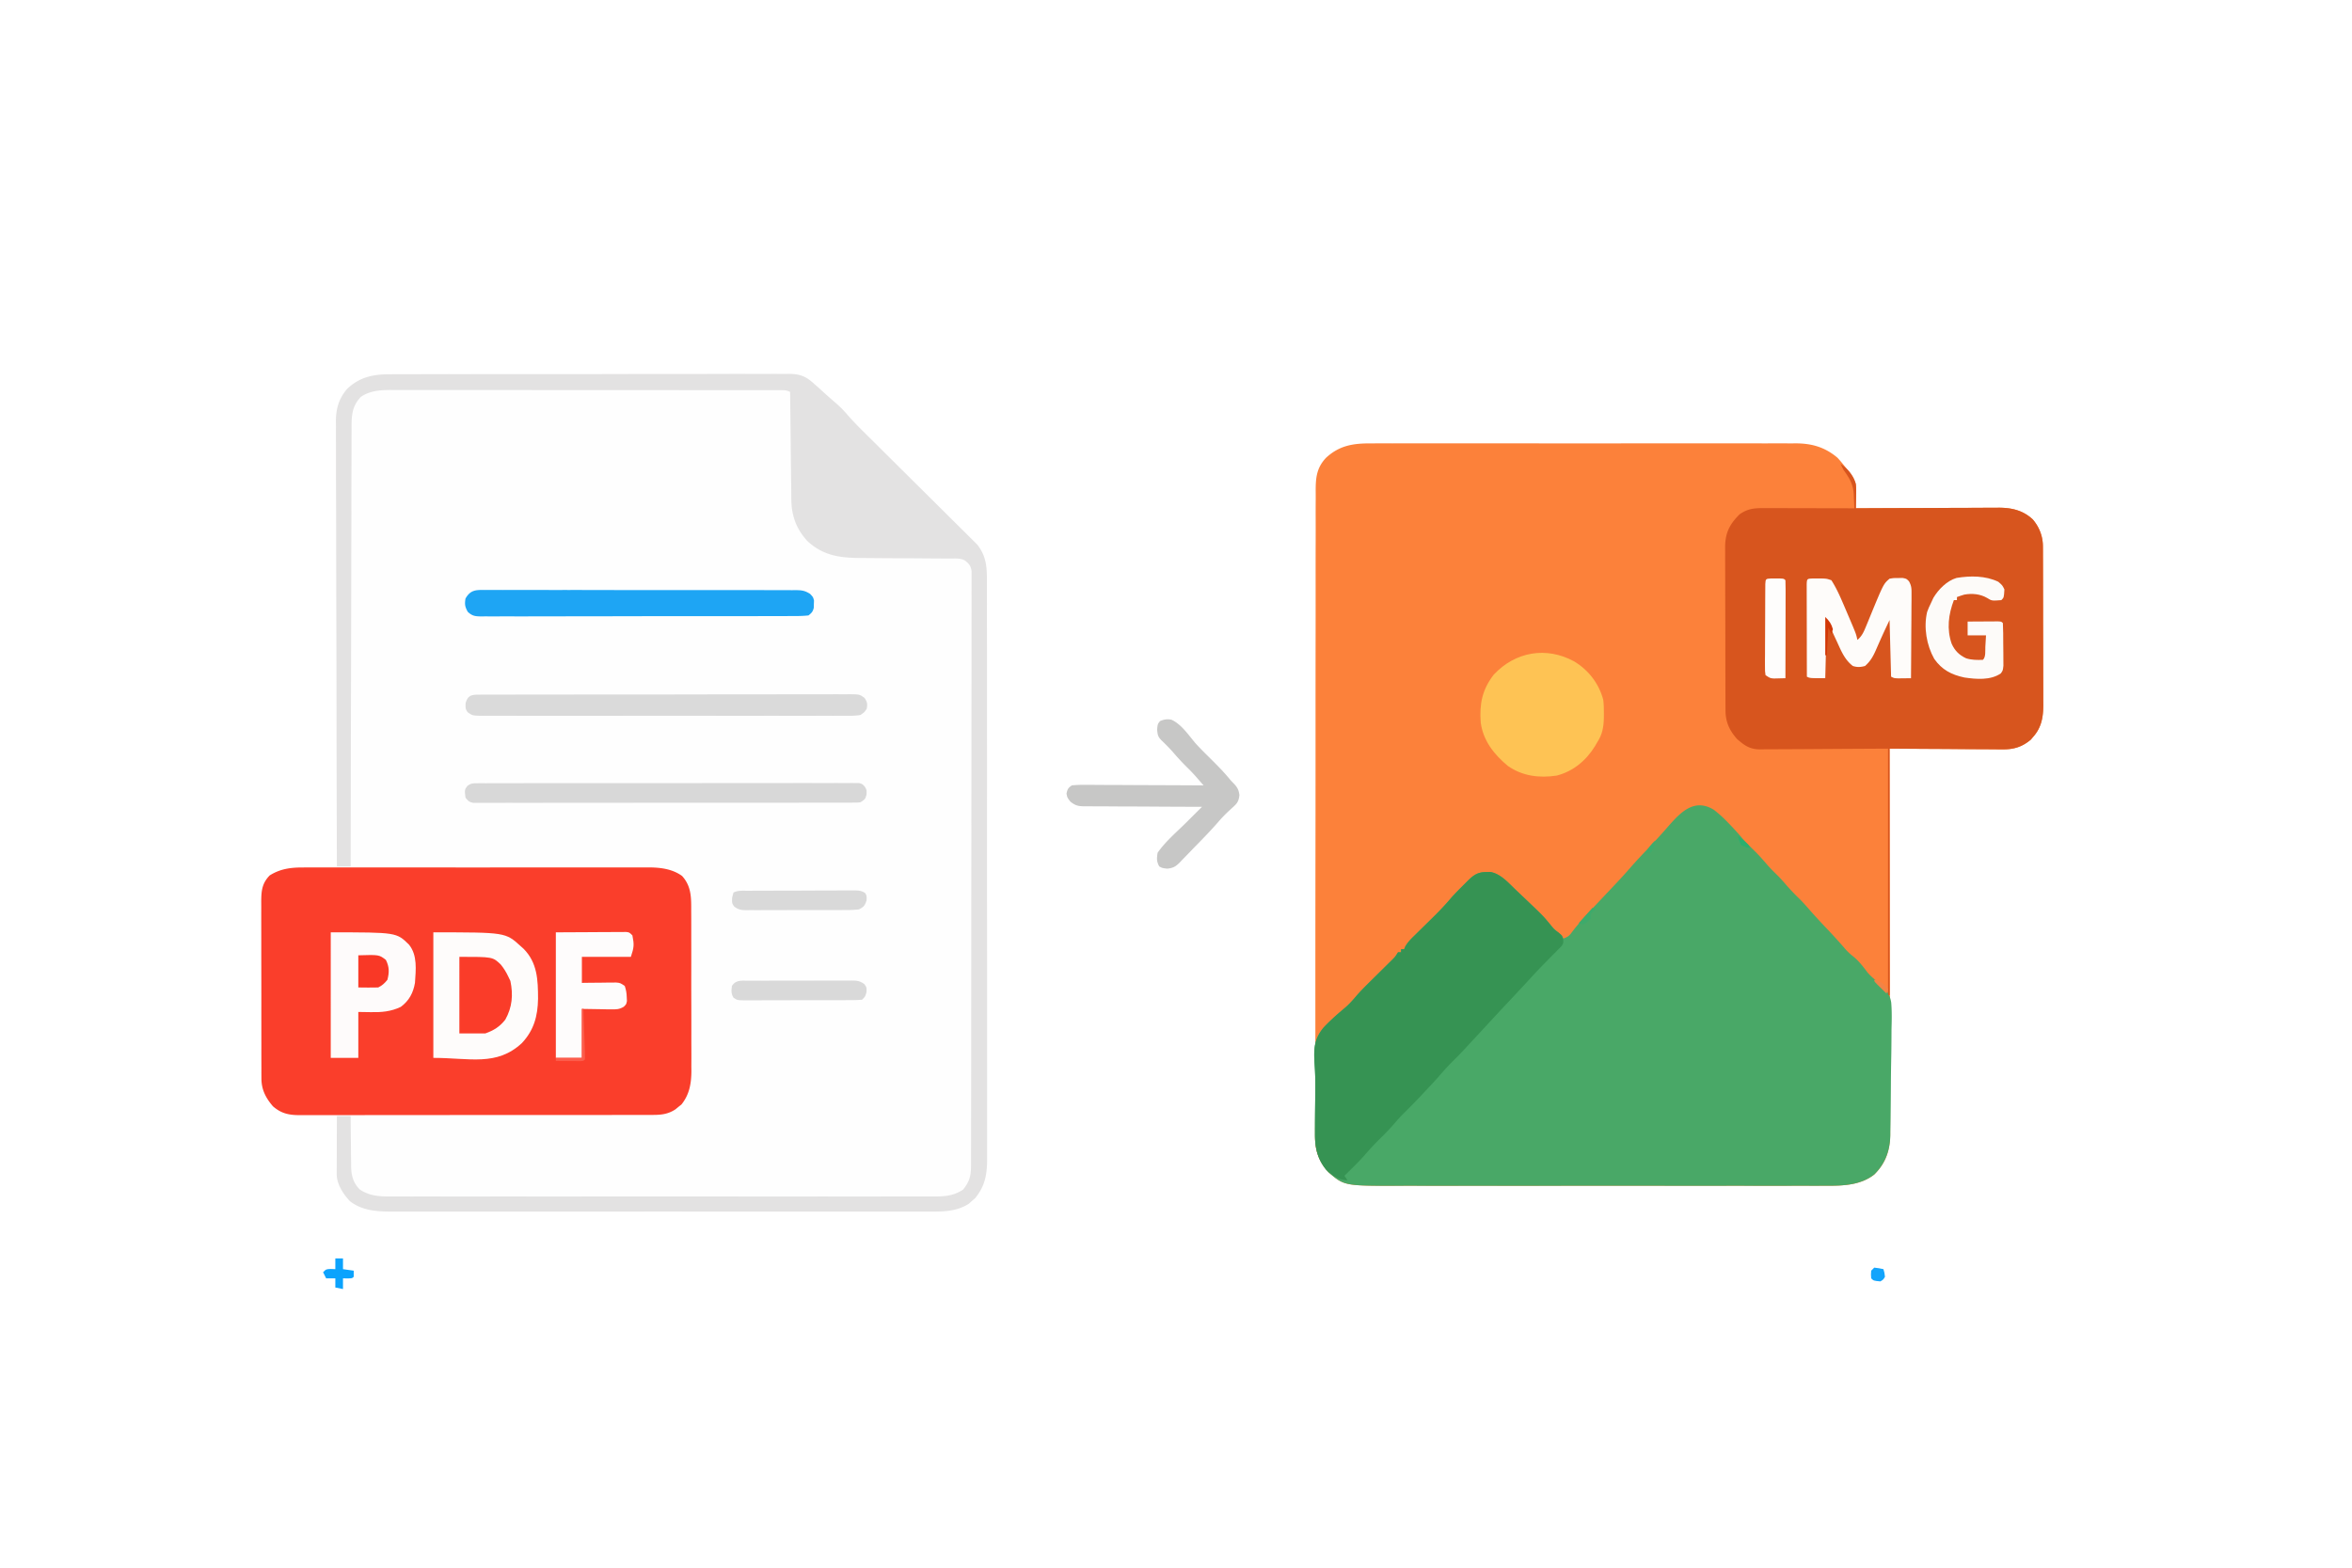 <svg xmlns="http://www.w3.org/2000/svg" width="300" height="200" viewBox="0 0 300 200"><path d="M0 0h300v200H0z" fill="#fff"/><path d="m49.769 47.75.681-.005q1.123-.004 2.246-.001l1.615-.006q1.962-.007 3.924-.005 1.595.001 3.19-.002l.46-.001.924-.001q4.328-.005 8.654-.001 3.957.002 7.913-.01 4.067-.012 8.134-.009 2.281.002 4.563-.006 1.941-.007 3.883 0 .99.004 1.98-.002 1.074-.005 2.148.004l.629-.009c1.409.021 2.17.365 3.192 1.327l.525.451.452.416a62 62 0 0 0 1.794 1.587 13 13 0 0 1 1.373 1.392c.751.868 1.553 1.676 2.37 2.482l.476.472 1.016 1.007q.805.797 1.608 1.596 2.282 2.272 4.57 4.537 1.403 1.389 2.801 2.782.532.529 1.066 1.056.746.737 1.488 1.479l.444.435.411.413.355.352c1.282 1.637 1.238 3.179 1.227 5.174l.004.976q.005 1.338.001 2.677 0 1.445.004 2.889.005 2.829.003 5.658-.002 2.3 0 4.6l.001.661.001 1.33q.004 6.236-.002 12.471-.004 5.704.006 11.408a6015 6015 0 0 1 .005 13.041v.659q0 2.296.004 4.593.005 2.799-.001 5.599-.004 1.428.001 2.856.005 1.308-.003 2.616-.002.472.002.945c.015 2.05-.194 3.596-1.521 5.221l-.412.355-.406.366c-1.644 1.041-3.389 1-5.273.991l-.911.003q-1.248.003-2.496-.001l-2.695.002q-2.638.004-5.276 0-2.145-.002-4.288-.001h-.617l-1.241.001q-5.816.002-11.63-.004-4.988-.004-9.975.001a9069 9069 0 0 1-12.824.002h-.614q-2.141-.001-4.282.002-2.61.003-5.22-.002-1.331-.003-2.663 0-1.22.003-2.439-.002l-.88.001c-1.982.009-3.96-.052-5.594-1.314-.87-.904-1.706-2.194-1.702-3.466v-.497l.003-.538.001-.55.006-1.743.003-1.18q.003-1.448.01-2.897l-.552-.009q-1.022-.018-2.043-.043l-.881-.016a127 127 0 0 1-1.273-.028l-.772-.016c-1.313-.152-2.201-.63-3.073-1.647-.66-.977-1.025-1.841-1.027-3.027l-.004-.646.001-.703-.003-.745a438 438 0 0 1-.002-2.02l-.002-1.688q-.003-1.991-.001-3.982.001-2.052-.005-4.104-.005-1.764-.004-3.528 0-1.052-.003-2.105-.003-1.174.001-2.348l-.004-.702c.009-1.365.087-2.325 1.078-3.346 1.733-1.092 3.581-1.044 5.554-1.074l.879-.02q1.068-.024 2.136-.041l-.001-.373a13656 13656 0 0 1-.053-24.553l-.001-.529a4795 4795 0 0 0-.021-8.483q-.014-4.354-.016-8.707-.002-2.686-.014-5.371-.007-1.842-.005-3.685.002-1.062-.005-2.125-.007-1.154-.001-2.307l-.009-.674c.015-1.614.374-2.894 1.443-4.133 1.588-1.514 3.349-1.871 5.483-1.855" fill="#FEFEFE"/><path d="m174.878 56.566.723-.003q.987-.002 1.975.001l2.135-.002q2.089-.004 4.178 0 1.698.002 3.396.001h.489l.983-.001q4.607-.003 9.214.004 3.95.004 7.9-.001a5693 5693 0 0 1 10.161-.002h.487q1.695.001 3.391-.002 2.067-.003 4.135.002 1.054.003 2.108 0 1.144-.002 2.288.003l.669-.004c2.038.015 3.692.505 5.263 1.836.574.617 1.072 1.268 1.563 1.953l.271.32c.61.816.546 1.677.529 2.657l-.004.441-.013 1.075.737-.004q3.444-.018 6.888-.026 1.77-.004 3.541-.014 1.71-.009 3.419-.012l1.302-.006q.914-.005 1.829-.005l.54-.006c1.647.008 3.071.346 4.302 1.489.83.966 1.293 2.15 1.298 3.418l.004.578.001.634.003.668q.004 1.097.005 2.194l.003 1.523.004 2.788q.001 2.049.01 4.097.007 1.777.007 3.554.001.754.005 1.509.004 1.056.002 2.113l.005.628c-.009 1.535-.23 2.839-1.283 4.031l-.314.369c-1.117.941-2.202 1.261-3.641 1.233h-.474q-.768-.003-1.534-.013l-1.07-.004q-1.403-.006-2.805-.019-1.434-.011-2.867-.016-2.809-.012-5.617-.038l.001.324a17086 17086 0 0 1 .032 21.276v.459q.004 3.675.013 7.351.008 3.772.01 7.545.001 2.327.008 4.654.005 1.786.003 3.571 0 .731.004 1.463.003 1 .001 1.999l.005.583c-.013 2.01-.563 3.657-2.016 5.096-1.688 1.343-3.906 1.457-5.976 1.442l-.769.004q-1.045.004-2.09-.001-1.131-.002-2.263.003-2.212.005-4.425 0-1.8-.003-3.599-.001h-.519l-1.044.001q-4.886.002-9.771-.004-4.184-.005-8.369.001a4799 4799 0 0 1-11.292.002q-1.795-.001-3.591.002-2.191.004-4.382-.003-1.116-.004-2.232 0c-7.275.023-7.275.023-9.305-1.724-1.229-1.327-1.74-2.765-1.714-4.567l.002-.464q.002-.516.007-1.031.007-.88.01-1.76l.009-2.044c.011-2.06.012-4.119.011-6.179v-.513l-.001-2.123v-6.928q.003-8.4.015-16.801l.005-4.076q.005-5.503.003-11.007-.002-5.677.009-11.354.007-3.49.002-6.979-.003-2.383.006-4.766.005-1.373 0-2.747-.005-1.257.005-2.515.002-.454-.002-.908c-.015-1.736.076-3.078 1.324-4.39 1.712-1.577 3.462-1.846 5.737-1.832" fill="#FC813A"/><path d="M218.543 103.268a14 14 0 0 1 1.66 1.469l.283.287c.637.651 1.24 1.324 1.83 2.016.529.596 1.102 1.146 1.669 1.706.515.522.991 1.07 1.468 1.627.43.486.891.936 1.354 1.391.354.36.684.734 1.012 1.116.58.673 1.192 1.299 1.831 1.916.371.381.72.771 1.068 1.172a75 75 0 0 0 2.191 2.393c.862.91 1.706 1.829 2.519 2.783.308.336.629.619.984.903.713.587 1.235 1.271 1.785 2.008.424.496.857.857 1.369 1.256.888.739 1.475 1.421 1.659 2.586.1 1.151.07 2.299.039 3.453l-.006 1.278a173 173 0 0 1-.035 2.667 215 215 0 0 0-.039 3.408 593 593 0 0 1-.03 3.267l-.006.624q-.011.879-.03 1.758l-.005.518c-.05 1.943-.639 3.573-2.04 4.96-1.688 1.343-3.906 1.457-5.976 1.442l-.769.004q-1.045.004-2.09-.001-1.131-.001-2.263.003-2.212.005-4.425 0-1.8-.003-3.599-.001h-.519l-1.044.001q-4.886.002-9.771-.004-4.184-.005-8.369.001a4799 4799 0 0 1-10.775.003h-.517q-1.795-.001-3.591.002-2.191.004-4.382-.003-1.116-.004-2.232 0c-7.275.023-7.275.023-9.305-1.724-1.378-1.487-1.736-3.033-1.721-5.011v-.571c0-1.03.011-2.061.022-3.091l.007-.628q.006-.621.014-1.241a39 39 0 0 0-.096-3.296c-.11-1.883-.081-3.152 1.173-4.646.857-.909 1.778-1.719 2.738-2.519.552-.48 1.009-.997 1.478-1.557.47-.537.971-1.04 1.477-1.543l.296-.294.909-.898q.607-.599 1.212-1.2l.538-.531c.458-.452.458-.452.826-1.04h.391v-.391h.391l.135-.328c.331-.586.749-.986 1.229-1.457l.291-.287q.46-.454.921-.906a482 482 0 0 0 1.499-1.479 34 34 0 0 0 1.869-2.027c.515-.591 1.068-1.142 1.624-1.694l.333-.336c.827-.825 1.324-1.308 2.511-1.324l.547-.017c1.328.212 2.286 1.343 3.225 2.238l.413.391c3.134 2.979 3.134 2.979 4.086 4.141.439.526.895.909 1.434 1.328l.195.391c.694-.231.804-.424 1.233-1.001 1.013-1.301 2.141-2.483 3.274-3.68q.774-.819 1.546-1.64l.737-.782a63 63 0 0 0 1.695-1.869c.856-.985 1.757-1.926 2.656-2.872a77 77 0 0 0 2.227-2.455c1.574-1.803 3.297-3.611 5.761-2.159" fill="#49A867"/><path d="m38.726 110.668.59-.003q.973-.002 1.946.001l1.4-.003q1.7-.003 3.4 0l3.164.001.801-.001q3.753-.002 7.505.004 3.215.004 6.431-.001a3776 3776 0 0 1 8.277-.002h.397q1.38.001 2.76-.002 1.859-.003 3.719.003.682.001 1.363-.001.932-.002 1.864.003l.541-.004c1.433.013 2.931.223 4.116 1.092 1.208 1.326 1.172 2.814 1.165 4.517l.004.719q.004.97.002 1.939 0 .813.002 1.625.004 1.918 0 3.836a741 741 0 0 0 .006 3.945q.006 1.7.004 3.399-.002 1.012.003 2.025.005 1.13-.003 2.26l.006.669c-.014 1.566-.264 2.97-1.269 4.217l-.385.305-.384.317c-1.089.714-2.053.715-3.319.71l-.594.002q-.987.002-1.973.001l-1.414.003q-1.721.003-3.443.002l-2.799.001h-.402l-.81.001q-3.795.003-7.591.001-3.471-.001-6.942.005-3.565.006-7.13.005-2.001 0-4.002.003-1.882.004-3.764 0-.691-.001-1.382.002-.943.002-1.886-.002l-.552.004c-1.348-.011-2.286-.222-3.334-1.127-.915-1.068-1.464-2.12-1.467-3.539l-.004-.646.001-.703-.003-.745a340 340 0 0 1-.002-2.02l-.002-1.688q-.003-1.991-.001-3.982.001-2.052-.005-4.104-.005-1.764-.004-3.528 0-1.053-.003-2.105-.003-1.174.001-2.348l-.004-.702c.009-1.365.087-2.325 1.078-3.345 1.369-.863 2.738-1.026 4.327-1.014" fill="#FA3E2B"/><path d="M234.766 59.18c.995.654 1.577 1.421 1.953 2.539.049.544.041 1.081.027 1.627l-.006.438q-.008.53-.021 1.061l.737-.004q3.444-.018 6.888-.026 1.77-.004 3.541-.014 1.71-.009 3.419-.012l1.302-.006q.914-.006 1.829-.005l.54-.006c1.647.008 3.071.346 4.302 1.489.83.966 1.293 2.15 1.298 3.418l.004.578.001.634.003.668q.004 1.097.005 2.194l.003 1.523.004 2.788q.001 2.049.01 4.097.007 1.777.007 3.554.001.754.005 1.509.004 1.056.002 2.113l.005.628c-.009 1.535-.23 2.839-1.284 4.031l-.313.369c-1.117.941-2.202 1.261-3.641 1.233h-.481a139 139 0 0 1-1.527-.013l-.949-.003q-1.75-.008-3.5-.025l-7.913-.049v31.445h-.195V95.508c-5.732.031-5.732.031-11.464.07-1.111.004-1.111.004-1.631.004q-.544.002-1.087.008-.825.008-1.649.006l-.486.009c-1.299-.009-1.972-.473-2.945-1.33-.977-1.106-1.463-2.172-1.468-3.649l-.004-.596-.001-.65-.003-.687q-.004-1.126-.005-2.253l-.003-1.169q-.004-1.629-.004-3.257-.001-2.104-.01-4.208-.007-1.628-.007-3.256 0-.972-.005-1.943-.004-1.085-.002-2.169l-.005-.648c.01-1.799.569-2.903 1.833-4.163 1.003-.716 1.813-.806 3.03-.804h.381q.621 0 1.243.003l.864.001q1.135.001 2.27.005l2.317.004q2.272.003 4.544.01-.027-.698-.062-1.396l-.014-.395c-.07-1.282-.564-2.078-1.292-3.092a19 19 0 0 1-.391-.781" fill="#D7551E"/><path d="m49.769 47.75.681-.005q1.123-.004 2.246-.001l1.615-.006q1.962-.007 3.924-.005 1.595.001 3.19-.002l.46-.001.924-.001q4.328-.005 8.654-.001 3.957.002 7.913-.01 4.067-.012 8.134-.009 2.281.002 4.563-.006 1.941-.007 3.883 0 .99.004 1.98-.002 1.074-.005 2.148.004l.629-.009c1.409.021 2.17.365 3.192 1.327l.525.451.452.416a62 62 0 0 0 1.794 1.587 13 13 0 0 1 1.373 1.392c.751.868 1.553 1.676 2.37 2.482l.476.472 1.016 1.007q.805.797 1.608 1.596 2.282 2.272 4.57 4.537 1.403 1.389 2.801 2.782.532.529 1.066 1.056.746.737 1.488 1.479l.444.435.411.413.355.352c1.282 1.637 1.238 3.179 1.227 5.174l.004.976q.005 1.338.001 2.677 0 1.445.004 2.889.005 2.829.003 5.658-.002 2.3 0 4.6l.001.661.001 1.33q.004 6.236-.002 12.471-.004 5.704.006 11.408a6015 6015 0 0 1 .005 13.041v.659q0 2.296.004 4.593.005 2.799-.001 5.599-.004 1.428.001 2.856.005 1.308-.003 2.616-.002.472.002.945c.015 2.05-.194 3.596-1.521 5.221l-.412.355-.406.366c-1.644 1.041-3.389 1-5.273.991l-.911.003q-1.248.003-2.496-.001l-2.695.002q-2.638.004-5.276 0-2.145-.002-4.288-.001h-.617l-1.241.001q-5.816.002-11.63-.004-4.988-.004-9.975.001a9069 9069 0 0 1-12.824.002h-.614q-2.141-.001-4.282.002-2.61.003-5.22-.002-1.331-.003-2.663 0-1.22.003-2.439-.002l-.88.001c-1.982.009-3.96-.052-5.594-1.314-.87-.904-1.706-2.194-1.702-3.466v-.497l.003-.538.001-.55.006-1.743.003-1.18q.003-1.448.01-2.897h1.758l.002.692q.008 1.28.027 2.56.007.552.009 1.105.004.797.019 1.594l-.002.493c.028 1.149.274 2.108 1.117 2.931 1.446.952 2.871.891 4.543.88l.914.004q1.253.004 2.506-.001 1.352-.001 2.705.003 2.649.005 5.296 0 2.152-.003 4.304-.001h.619l1.245.001q5.835.002 11.671-.004 5.007-.005 10.013.001a6851 6851 0 0 0 12.869.003h.616q2.15-.001 4.299.002 2.62.004 5.239-.003a476 476 0 0 1 2.673 0q1.224.003 2.447-.003.442-.001.885.001c1.539.009 2.795.003 4.108-.883.812-1.02 1.001-1.76 1.003-3.042l.001-.399q.002-.666.001-1.333l.002-.962q.003-1.325.003-2.65.001-1.428.004-2.855l.008-6.898.003-3.246a20320 20320 0 0 0 .009-13.585v-.703q.003-5.641.013-11.282.01-5.787.011-11.574 0-3.251.007-6.502.007-2.768.004-5.535-.002-1.413.003-2.826.005-1.292 0-2.585-.001-.469.003-.937a90 90 0 0 0-.002-1.27l.001-.714c-.117-.713-.318-.936-.879-1.376-.593-.296-1.209-.225-1.859-.226l-.459-.003-.99-.005-1.57-.01q-2.231-.019-4.463-.029-1.364-.006-2.729-.02-.519-.004-1.038-.005c-2.707-.005-4.881-.241-6.956-2.161-1.406-1.524-2.031-3.237-2.047-5.277l-.006-.451-.016-1.471-.012-1.021-.03-2.686-.031-2.741-.061-5.378c-.461-.23-.735-.22-1.249-.221l-.55-.002-.608.001-.643-.001-2.147-.001-1.534-.002-3.743-.002-3.043-.001q-4.313-.003-8.627-.002h-.941q-3.773 0-7.546-.004-3.873-.004-7.747-.004-2.175 0-4.35-.003-2.046-.003-4.093-.001-.751.001-1.502-.001-1.026-.002-2.051.001l-.6-.003c-1.389.007-2.585.084-3.774.869-1.23 1.288-1.196 2.585-1.189 4.283l-.004.721q-.004.987-.003 1.975 0 1.066-.006 2.132-.007 1.846-.008 3.692-.002 2.669-.011 5.338-.012 4.33-.019 8.661-.006 4.206-.016 8.413l-.001.524-.007 2.602q-.026 10.792-.042 21.583h-1.758a13742 13742 0 0 1-.054-24.927l-.001-.529a4795 4795 0 0 0-.021-8.483q-.014-4.354-.016-8.707-.002-2.686-.014-5.371-.007-1.842-.005-3.685.002-1.062-.005-2.125-.007-1.154-.001-2.307l-.009-.674c.015-1.614.374-2.894 1.443-4.133 1.588-1.514 3.349-1.871 5.483-1.855" fill="#E3E2E2"/><path d="m189.514 111.255.547-.017c1.328.212 2.286 1.343 3.225 2.238l.413.391c3.139 2.983 3.139 2.983 4.086 4.143.434.56.434.56.994.948.439.379.439.379.601.845.034.51.034.51-.194.886l-.354.357-.393.405-.429.425-.874.896-.439.445a67 67 0 0 0-1.592 1.698 348 348 0 0 1-2.625 2.819 395 395 0 0 0-2.649 2.844 755 755 0 0 1-2.588 2.795l-.333.359a55 55 0 0 1-1.653 1.705 33 33 0 0 0-1.702 1.853c-.617.704-1.261 1.383-1.903 2.064l-.393.419a91 91 0 0 1-2.394 2.448c-.348.355-.674.722-.996 1.101a31 31 0 0 1-1.795 1.892 35 35 0 0 0-2.07 2.222c-.799.893-1.666 1.723-2.52 2.563l.391.586c-1.172-.059-1.91-.58-2.734-1.367-1.15-1.457-1.426-2.86-1.412-4.678l-.001-.571c0-1.03.011-2.061.022-3.091l.007-.628q.006-.621.014-1.241a39 39 0 0 0-.096-3.296c-.11-1.883-.081-3.152 1.173-4.646.857-.909 1.778-1.719 2.738-2.519.552-.48 1.009-.997 1.478-1.557.47-.537.971-1.04 1.477-1.543l.296-.294.909-.898q.607-.599 1.212-1.2l.538-.531c.458-.452.458-.452.826-1.04h.391v-.391h.391l.135-.328c.331-.586.749-.986 1.229-1.457l.291-.287q.46-.454.921-.906.604-.593 1.205-1.187l.295-.291a34 34 0 0 0 1.869-2.027c.515-.591 1.068-1.142 1.624-1.695l.333-.336c.827-.825 1.324-1.308 2.511-1.324" fill="#369353"/><path d="M200.781 84.375c1.828 1.103 3.155 2.813 3.711 4.883.081.617.093 1.221.086 1.843l-.004.497c-.032 1.198-.193 2.115-.862 3.129l-.258.446c-1.119 1.834-2.789 3.241-4.903 3.776-2.207.331-4.358.07-6.216-1.23-1.76-1.456-3.152-3.214-3.467-5.53-.176-2.399.18-4.19 1.657-6.116 2.746-2.936 6.698-3.632 10.256-1.698" fill="#FEC354"/><path d="M55.273 118.945c9.202 0 9.202 0 11.133 1.758l.373.334c1.779 1.79 1.845 4.008 1.85 6.385-.038 2.204-.522 3.999-2.056 5.645-3.223 3.003-6.677 1.894-11.3 1.894z" fill="#FEFCFB"/><path d="m61.86 75.268.527-.004q.876-.003 1.751.004l1.254-.004q1.704-.005 3.409.003 1.782.004 3.565.001a1886 1886 0 0 1 5.987.008q3.462.008 6.925.003 3.328-.004 6.657.002 1.417.002 2.835 0 1.669-.002 3.338.006.613.002 1.226 0 .835-.002 1.672.006l.492-.005c.776.011 1.152.053 1.826.475.387.409.387.409.503.849l-.018.451-.006.452c-.113.514-.273.671-.678 1-.579.059-1.117.081-1.696.077l-.531.004q-.885.003-1.771.001l-1.267.005q-1.722.006-3.445.004-1.437 0-2.873.003-3.388.005-6.776.003-3.499-.001-6.998.01-3.001.009-6.002.007a829 829 0 0 0-3.587.005q-1.686.006-3.373 0-.62-.001-1.24.003-.845.005-1.689-.003l-.499.007c-.774-.012-1.139-.05-1.715-.588-.356-.637-.409-.97-.289-1.689.618-1.102 1.316-1.116 2.485-1.099" fill="#1EA5F4"/><path d="m61.001 88.622.526-.004.578.002.614-.003q1.023-.003 2.046-.002l1.463-.004q1.783-.004 3.566-.004l2.898-.002q4.107-.005 8.213-.005h.896q3.594 0 7.19-.009 3.689-.008 7.379-.008 2.072 0 4.144-.005 1.948-.006 3.896-.001.716.001 1.432-.003.975-.004 1.95.002l.577-.006c1.272.013 1.272.013 1.904.469.346.525.397.775.273 1.392-.273.415-.273.415-.781.781-.656.119-1.307.105-1.972.099l-.614.004q-1.022.004-2.044-.002l-1.463.004q-1.782.004-3.564 0-1.448-.003-2.897-.001h-.416l-.837.001q-3.925.002-7.852-.004-3.369-.005-6.739.001a3101 3101 0 0 1-8.657.003h-.414q-1.447-.001-2.894.002-1.947.004-3.894-.004-.716-.001-1.431.001-.975.002-1.949-.004l-.576.005c-1.265-.015-1.265-.015-1.91-.457-.267-.43-.267-.43-.255-1.138.265-.953.693-1.098 1.614-1.1" fill="#DADADA"/><path d="M42.188 118.945c8.386 0 8.386 0 9.985 1.575 1.092 1.361.867 3.205.757 4.871-.228 1.292-.741 2.265-1.807 3.064-1.267.605-2.479.702-3.857.671l-1.563-.024v5.859h-3.516z" fill="#FEFBFB"/><path d="m60.812 99.926.53-.005.583.004.619-.003q1.032-.003 2.063 0l1.475-.004q1.799-.005 3.597-.003h2.923l.42-.001.844-.001a4248 4248 0 0 1 7.92.001q3.626.002 7.251-.005 3.72-.007 7.44-.005 2.09.001 4.179-.003a750 750 0 0 1 3.928.002q.722.001 1.445-.002.983-.003 1.966.003l.583-.006.53.006h.459c.394.096.394.096.742.455.238.422.238.422.213 1.033-.17.561-.17.561-.756.952-.391.049-.391.049-.848.05l-.528.004-.581-.002-.617.002q-1.028.002-2.055.001l-1.47.003q-1.791.003-3.583.002l-4.17.002q-3.945.003-7.889.001-3.611-.001-7.222.005-3.706.006-7.411.005-2.082 0-4.163.003-1.956.004-3.913 0-.72-.001-1.439.002-.979.002-1.958-.002l-.581.004-.528-.004h-.457c-.501-.094-.674-.256-.977-.659-.126-1.005-.126-1.005.244-1.497.429-.328.657-.335 1.193-.335" fill="#D8D8D8"/><path d="M149.416 91.817c1.279.575 2.199 1.987 3.094 3.034.574.632 1.18 1.229 1.786 1.829.852.844 1.691 1.685 2.461 2.605.27.328.27.328.571.63.486.514.673.816.76 1.525-.1.876-.324 1.092-.972 1.672-.585.533-1.139 1.066-1.653 1.667-.948 1.098-1.957 2.137-2.974 3.172a83 83 0 0 0-.683.707 90 90 0 0 1-1.001 1.028l-.302.322c-.552.549-.844.729-1.629.813-.632-.079-.632-.079-1.01-.286-.351-.641-.326-1.025-.207-1.746.98-1.415 2.38-2.598 3.601-3.809l.602-.6q.73-.727 1.461-1.451l-.609-.001q-2.841-.005-5.682-.025-1.46-.011-2.921-.013-1.41-.002-2.819-.015-.538-.004-1.075-.003a95 95 0 0 1-1.506-.011l-.449.005c-.775-.017-1.118-.108-1.732-.598-.395-.51-.395-.51-.493-1.023.121-.575.2-.715.684-1.05a14 14 0 0 1 1.608-.066h.497q.813.001 1.626.01l1.127.003q1.484.004 2.968.014 1.514.008 3.028.012 2.971.01 5.942.029l-.657-.754-.37-.424a21 21 0 0 0-1.121-1.167 32 32 0 0 1-1.809-1.962 27 27 0 0 0-1.437-1.467c-.439-.459-.467-.693-.527-1.344.062-.696.062-.696.368-1.087.515-.211.904-.282 1.455-.175" fill="#C7C7C6"/><path d="m231.175 73.802.636.002.633-.002c.564.026.564.026 1.15.221.585.914 1.027 1.873 1.453 2.869l.177.409.518 1.215.298.696c.707 1.67.707 1.67.874 2.429.574-.49.801-1.006 1.086-1.699l.277-.667.285-.698c1.687-4.096 1.687-4.096 2.454-4.749.507-.085.507-.085 1.074-.085l.568-.012c.507.097.507.097.827.42.338.584.336.968.332 1.641v.723l-.009.778-.003.798q-.004 1.048-.014 2.096-.008 1.07-.012 2.141-.01 2.098-.029 4.197-.525.008-1.05.012l-.59.007c-.508-.021-.508-.021-.899-.216l-.195-7.227c-.917 1.948-.917 1.948-1.782 3.919-.356.791-.687 1.359-1.343 1.941-.557.156-1.013.186-1.563 0-1.026-.798-1.461-1.864-1.99-3.027l-.259-.555a49 49 0 0 1-1.071-2.473l-.195 7.617c-1.953 0-1.953 0-2.344-.195q-.007-2.402-.01-4.803l-.004-2.23-.004-2.15-.002-.822-.002-1.148-.001-.661c.032-.673.055-.678.73-.712" fill="#FEFCFA"/><path d="m70.898 118.945 4.663-.024 1.472-.011 1.15-.003.607-.006h.577l.502-.003c.404.047.404.047.795.438.237 1.186.213 1.51-.195 2.734h-6.25v3.32l1.047-.014 1.357-.011.691-.01.662-.004.611-.006c.515.046.515.046 1.101.436.178.534.239.909.256 1.465l.022.458c-.083.421-.083.421-.407.737-.574.339-.938.338-1.602.328l-.595-.004-.751-.016-2.392-.038v6.25h-3.32z" fill="#FEFCFC"/><path d="M254.883 74.219c.525.452.525.452.781.977-.06 1.036-.06 1.036-.391 1.367-1.217.094-1.217.094-1.819-.281-.879-.511-1.91-.602-2.908-.424-.317.09-.628.2-.937.314v.391h-.391c-.691 1.823-.928 3.691-.281 5.566.409.896.953 1.436 1.843 1.855.722.223 1.394.224 2.148.195.39-.39.275-1.136.305-1.672l.025-.421.06-1.032h-2.344v-1.758q1.068-.008 2.136-.012l.616-.005.586-.002.542-.003c.419.023.419.023.615.218.047.856.045 1.713.047 2.569q.004.645.014 1.291l.003.82.005.756c-.07.619-.07.619-.331.984-1.325.904-3.143.743-4.653.521-1.648-.352-2.858-.98-3.838-2.375-.984-1.749-1.371-4.025-.908-5.988.137-.389.296-.748.481-1.116l.317-.684c.654-1.086 1.717-2.17 2.954-2.539 1.762-.291 3.688-.295 5.322.488" fill="#FDFBF9"/><path d="M58.594 122.07c4.252 0 4.252 0 5.273.977.406.491.704.988.977 1.563l.256.537c.371 1.755.237 3.358-.647 4.932-.706.902-1.462 1.375-2.539 1.758h-3.32z" fill="#FA3C29"/><path d="m95.452 125.116.464-.004q.76-.005 1.52-.002l1.056-.003q1.107-.003 2.214.001 1.419.002 2.838-.007 1.09-.005 2.181-.002.523 0 1.046-.004.731-.004 1.463.003l.437-.006c.67.01 1.036.061 1.583.462.293.423.293.423.268 1.033-.17.561-.17.561-.561.952a18 18 0 0 1-1.505.054l-.471.003q-.773.004-1.545.002l-1.071.003q-1.124.002-2.247 0-1.442-.001-2.883.007-1.106.004-2.213.003-.532 0-1.063.003-.742.003-1.486-.001l-.446.004c-.986-.01-.986-.01-1.469-.338-.318-.513-.275-.91-.202-1.497.491-.785 1.259-.67 2.092-.665m-.001-11.477.471-.003q.772-.004 1.545-.005l1.071-.003 2.247-.004q1.441-.003 2.883-.011 1.106-.006 2.213-.005.532-.001 1.063-.005a160 160 0 0 1 1.486-.002l.446-.005c.579.005.985.008 1.474.336.197.325.197.325.185.911-.217.694-.336.825-.964 1.172-.513.058-.98.082-1.493.079l-.453.004q-.74.005-1.479.002l-1.029.003q-1.078.003-2.155-.001-1.382-.002-2.763.007-1.062.006-2.124.002-.509 0-1.019.004-.712.004-1.423-.003l-.425.006c-.657-.01-1.016-.066-1.553-.455-.296-.43-.296-.43-.271-1.15l.171-.647c.602-.301 1.235-.226 1.896-.227" fill="#D9D9D9"/><path d="m225.873 73.802.592.002.592-.002c.482.026.482.026.677.221q.025.584.022 1.17v.758l-.003.826-.001.84q-.001 1.107-.005 2.215l-.004 2.258q-.003 2.217-.01 4.434-.47.015-.94.024l-.529.014c-.483-.039-.483-.039-1.069-.429-.072-.505-.072-.505-.07-1.153l-.002-.732.007-.795.001-.811q.001-.85.008-1.701.008-1.092.009-2.185l.005-1.675.003-.806q.002-.562.007-1.124l.004-.647c.037-.648.057-.667.705-.702" fill="#FEFDFC"/><path d="M45.703 121.875c2.649-.08 2.649-.08 3.516.586.446.891.444 1.581.195 2.539-.369.453-.652.717-1.172.977-.847.027-1.691.008-2.539 0z" fill="#F93826"/><path d="M42.773 160.547h.977v1.367l1.367.195v.781c-.195.195-.195.195-.793.208l-.574-.012v1.367l-.977-.195v-1.172h-1.172l-.391-.781c.391-.391.391-.391 1.001-.415l.562.024z" fill="#0BA3FD"/><path d="M74.219 128.711h.195q.049 1.371.094 2.743l.032.934q.024.67.045 1.34l.016.424q.013.502.008 1.005c-.195.195-.195.195-.54.218l-.443-.003-.479-.002-.503-.005-.505-.003-1.24-.01v-.391h3.32z" fill="#FC5C4B"/><path d="M239.063 161.719c.61.073.61.073 1.172.195.134.452.134.452.195.977-.22.366-.22.366-.586.586-.863-.082-.863-.082-1.172-.391-.037-.476-.037-.476 0-.977z" fill="#12A4FC"/><path d="M232.813 78.711c.556.556.757.832.977 1.563l-.195.586-.391-.781-.195 3.516h-.195z" fill="#D23807"/><path d="m203.125 115.82.391.195-.293.256c-.358.329-.358.329-.293.915-.452.439-.452.439-.977.781l-.586-.195z" fill="#3EAA6B"/><path d="M239.063 125c.83.092 1.211.579 1.758 1.172l-.195.586-.781-.769-.439-.433c-.343-.361-.343-.361-.343-.556" fill="#F28346"/><path d="M211.133 107.227c0 .706-.174.998-.586 1.563h-.586c.282-.657.651-1.076 1.172-1.563" fill="#3EAC6C"/><path d="M221.68 106.641q.337.28.671.562l.378.316c.318.294.318.294.513.684-.562-.122-.562-.122-1.172-.391-.269-.61-.269-.61-.391-1.172" fill="#2BAF6E"/></svg>